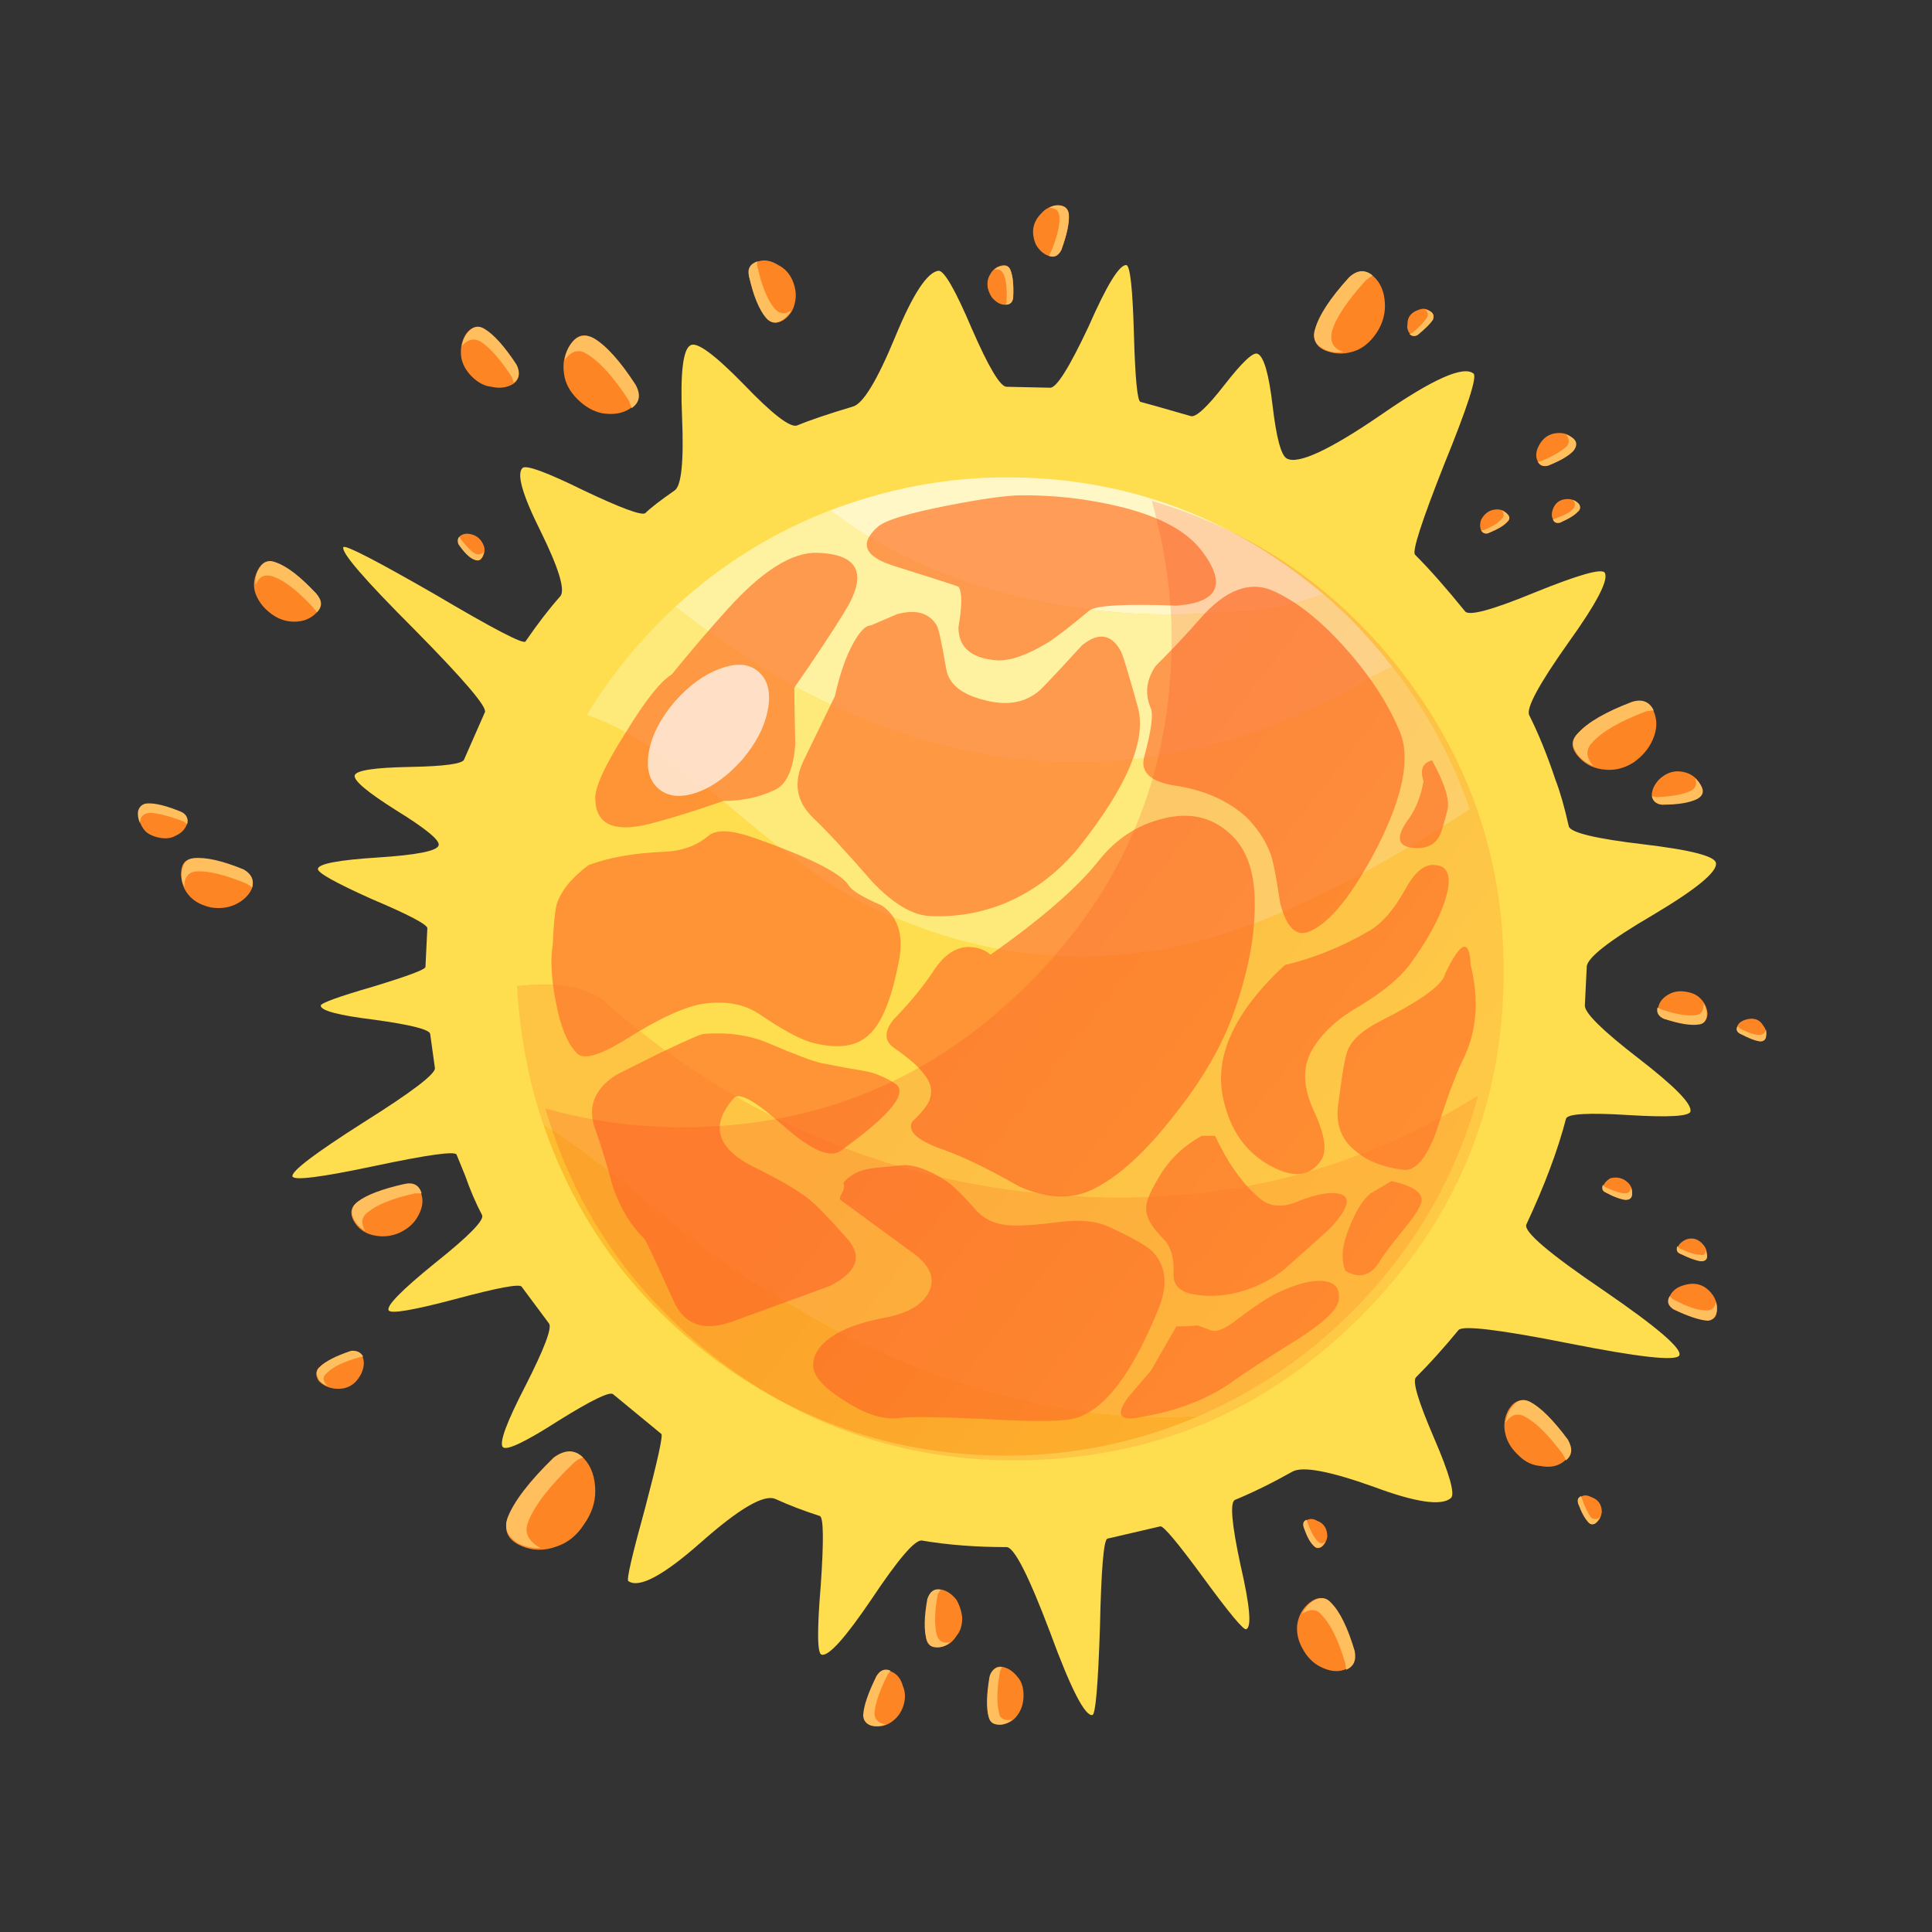 
<svg xmlns="http://www.w3.org/2000/svg" version="1.1" xmlns:xlink="http://www.w3.org/1999/xlink" preserveAspectRatio="none" x="0px" y="0px" width="1024px" height="1024px" viewBox="0 0 1024 1024">
<rect x="0" y="0" width="1024" height="1024" fill="#333333" stroke="none"/>
<defs>
<linearGradient id="Gradient_1" gradientUnits="userSpaceOnUse" x1="82.062" y1="76.35" x2="108.037" y2="96.55" spreadMethod="pad">
<stop  offset="0%" stop-color="#FC3D1D" stop-opacity="0.2"/>

<stop  offset="100%" stop-color="#FD8D25" stop-opacity="0.2"/>
</linearGradient>

<g id="Layer0_0_MEMBER_0_MEMBER_0_FILL">
<path fill="#FEDD4F" stroke="none" d="
M 295.1 233.15
Q 294.8 230.6 294.3 230.4 293.95 230.25 292.55 232.05 291.15 233.85 290.75 233.7 288.5 233.05 288.1 232.95 287.85 232.9 287.75 229.35 287.65 225.75 287.35 225.7 286.8 225.65 285.35 228.95 283.8 232.25 283.3 232.2
L 281 232.15
Q 280.5 232.15 279.15 229.05 277.85 226 277.4 226 276.5 226.1 275.1 229.5 273.65 233 272.85 233.2 270.85 233.8 269.9 234.2 269.35 234.4 267.05 232 264.75 229.65 264.25 229.95 263.65 230.25 263.8 233.75 263.95 237.3 263.4 237.65 262.25 238.45 261.85 238.85 261.55 239.05 258.6 237.65 255.65 236.2 255.35 236.45 254.85 236.9 256.3 239.8 257.75 242.75 257.35 243.25 256.5 244.2 255.5 245.65 255.35 245.9 250.7 243.15 246 240.45 245.85 240.65 245.65 241.05 249.6 245 253.55 249 253.35 249.4
L 252.25 251.9
Q 252.15 252.25 249.35 252.3 246.55 252.35 246.45 252.75 246.35 253.15 248.65 254.6 251 256.05 250.9 256.45 250.8 256.9 247.65 257.1 244.55 257.3 244.5 257.7 244.45 258 247.35 259.3 250.3 260.55 250.3 260.85
L 250.2 262.9
Q 250.2 263.1 247.4 263.95 244.65 264.75 244.65 264.95 244.65 265.35 247.5 265.7 250.4 266.1 250.45 266.45
L 250.7 268.25
Q 250.8 268.7 246.9 271.15 243.05 273.6 243.15 274 243.25 274.35 247.5 273.45 251.75 272.55 251.85 272.85
L 252.3 273.95
Q 252.7 275.1 253.2 276.05 253.4 276.45 250.7 278.6 248.05 280.75 248.25 281.1 248.4 281.4 251.8 280.5 255.15 279.6 255.3 279.85
L 256.75 281.8
Q 257 282.15 255.5 285.1 254 288 254.3 288.35 254.6 288.65 257.25 286.95 259.9 285.3 260.15 285.55
L 262.7 287.65
Q 262.85 287.75 261.85 291.55 260.8 295.35 260.95 295.45 261.8 296.05 264.8 293.4 267.85 290.7 268.75 291.1 269.85 291.6 271.1 292 271.4 292.1 271.15 295.7 270.85 299.3 271.2 299.35 271.75 299.5 273.85 296.4 275.95 293.25 276.5 293.3 278.55 293.65 281 293.65 281.6 293.65 283.3 298.15 284.95 302.65 285.55 302.55 285.8 302.5 285.95 297.9 286.05 293.25 286.35 293.2
L 289.15 292.55
Q 289.4 292.5 291.45 295.3 293.5 298.1 293.7 298 294.15 297.85 293.4 294.6 292.7 291.35 293.1 291.15 294.55 290.55 296.15 289.65 296.95 289.2 300.45 290.45 303.8 291.7 304.55 291.05 304.9 290.75 303.65 287.85 302.4 284.95 302.7 284.65 303.8 283.55 304.95 282.15 305.25 281.75 310.8 282.85 316.35 283.95 316.65 283.5 316.95 283 312.65 280.05 308.3 277.1 308.55 276.55 310 273.45 310.65 270.95 310.75 270.55 313.95 270.75 317.2 270.95 317.25 270.55 317.35 269.95 314.5 267.75 311.65 265.55 311.65 264.95
L 311.75 262.9
Q 311.75 262.2 315.25 260.15 318.7 258.1 318.6 257.4 318.55 256.85 314.75 256.4 310.95 255.95 310.8 255.45 310.45 253.9 310.1 253 309.45 251.05 308.7 249.55 308.45 249 310.75 245.75 313.05 242.55 312.7 242 312.45 241.65 309 243.05 305.6 244.45 305.3 244.05 303.8 242.2 302.65 241.05 302.4 240.8 304.2 236.25 306.05 231.7 305.75 231.45 304.95 230.8 300.9 233.6 296.75 236.45 295.85 235.95 295.4 235.7 295.1 233.15 Z"/>
</g>

<g id="Layer0_0_MEMBER_0_MEMBER_1_MEMBER_0_FILL">
<path fill="#FFF7C5" stroke="none" d="
M 292.6 244.1
Q 295.1 244.1 297.8 243.15 290.45 236.95 281 236.95 276.25 236.95 271.65 238.7 275.8 241.9 281.7 243.3 287 244.55 292.6 244.1 Z"/>
</g>

<g id="Layer0_0_MEMBER_0_MEMBER_1_MEMBER_1_FILL">
<path fill="#FEF2A1" stroke="none" d="
M 297.8 243.15
Q 295.1 244.1 292.6 244.1 287 244.55 281.7 243.3 275.8 241.9 271.65 238.7 267.1 240.45 263.45 243.8 271.75 250.4 280.55 251.75 290.45 253.2 299.95 247.8 300.5 247.4 301.45 247 299.7 244.75 297.8 243.15 Z"/>
</g>

<g id="Layer0_0_MEMBER_0_MEMBER_1_MEMBER_2_FILL">
<path fill="#FEEA7B" stroke="none" d="
M 266.85 254.85
Q 271.95 259.15 275 260.25 282.95 263.65 291.15 261.55 297.15 260 305.55 254.55 304.15 250.45 301.45 247 300.5 247.4 299.95 247.8 290.45 253.2 280.55 251.75 271.75 250.4 263.45 243.8 260.7 246.35 258.75 249.55 261.85 250.55 266.85 254.85 Z"/>
</g>

<g id="Layer0_0_MEMBER_0_MEMBER_1_MEMBER_3_FILL">
<path fill="#FDBD2E" stroke="none" d="
M 279.45 285.2
Q 273.7 283.5 268.4 280.05 266.15 278.85 262.4 275.7 258.5 272.45 256.45 271.25 259.1 279 265.75 283.85 272.55 288.8 281 288.8 286.3 288.8 291.2 286.7 285.5 287.05 279.45 285.2 Z"/>
</g>

<g id="Layer0_0_MEMBER_0_MEMBER_1_MEMBER_4_FILL">
<path fill="#FEC444" stroke="none" d="
M 268.4 280.05
Q 273.7 283.5 279.45 285.2 285.5 287.05 291.2 286.7 296.6 284.35 300.5 279.9 304.45 275.4 306 269.7 295.65 276.2 282.8 274.9 269.7 273.6 259.6 264.65 258.1 263.55 255.05 263.9 255.3 267.9 256.45 271.25 258.5 272.45 262.4 275.7 266.15 278.85 268.4 280.05 Z"/>
</g>

<g id="Layer0_0_MEMBER_0_MEMBER_1_MEMBER_5_FILL">
<path fill="#FEDD4F" stroke="none" d="
M 255.05 263.9
Q 258.1 263.55 259.6 264.65 269.7 273.6 282.8 274.9 295.65 276.2 306 269.7 306.9 266.4 306.9 262.9 306.9 258.7 305.55 254.55 297.15 260 291.15 261.55 282.95 263.65 275 260.25 271.95 259.15 266.85 254.85 261.85 250.55 258.75 249.55 255.05 255.7 255.05 262.9
L 255.05 263.9 Z"/>
</g>

<g id="Layer0_0_MEMBER_0_MEMBER_2_FILL">
<path fill="#FD742A" fill-opacity="0.698" stroke="none" d="
M 10.55 7.15
Q 12.25 4.7 13.2 3.15 15.1 0.1 11.75 0 9.75 -0.05 7 3 5.6 4.55 4.05 6.45 3.15 7 1.6 9.55 -0.05 12.15 0 13.05 0.05 15.1 2.95 14.35 4.5 13.95 6.8 13.15 8.25 13.15 9.45 12.6 10.45 12.2 10.6 10.15 10.55 7.85 10.55 7.15 Z"/>
</g>

<g id="Layer0_0_MEMBER_0_MEMBER_3_FILL">
<path fill="#FD742A" fill-opacity="0.698" stroke="none" d="
M 11.85 6.1
Q 12.4 5.7 16.45 5.85 19.8 5.6 17.8 2.95 16.5 1.25 13 0.5 10.75 0 8.3 0 7.1 0 4.3 0.55 1.25 1.15 0.65 1.65 -0.9 3 1.5 3.75 4.85 4.8 4.9 4.85 5.2 5.25 4.9 7 4.9 8.6 6.95 8.75 8 8.8 9.65 7.8 10.35 7.35 11.85 6.1 Z"/>
</g>

<g id="Layer0_0_MEMBER_0_MEMBER_4_FILL">
<path fill="#FFFFFF" fill-opacity="0.698" stroke="none" d="
M 3.8 0.2
Q 2.55 0.65 1.4 1.95 0.3 3.25 0.05 4.55 -0.2 5.9 0.55 6.55 1.3 7.2 2.6 6.75 3.85 6.3 5 5 6.1 3.7 6.35 2.35 6.6 1 5.85 0.35 5.1 -0.3 3.8 0.2 Z"/>
</g>

<g id="Layer0_0_MEMBER_0_MEMBER_5_FILL">
<path fill="#FD742A" fill-opacity="0.698" stroke="none" d="
M 15.1 1.75
Q 13.55 3.45 12.9 4.1 11.75 5.15 9.9 4.65 8.1 4.2 7.9 3 7.55 0.95 7.4 0.7 6.8 -0.3 5.3 0.1
L 3.9 0.7
Q 3.5 0.7 3 1.6 2.4 2.65 2 4.45
L 0.35 7.85
Q -0.5 9.6 0.85 10.9 2 12 3.95 14.25 5.65 16.05 7.05 16.1 9.05 16.2 10.95 15.45 13.25 14.5 14.9 12.5 18.8 7.6 18.05 5 17.3 2.3 17.15 2.05 16.4 0.7 15.1 1.75 Z"/>
</g>

<g id="Layer0_0_MEMBER_0_MEMBER_6_FILL">
<path fill="#FD742A" fill-opacity="0.698" stroke="none" d="
M 11 9.7
Q 12.75 10.9 13.75 11.2 15.8 11.75 16.8 10.8 17.8 9.9 18.35 7.1 18.85 4.9 17.5 3.95 16 3.3 15.75 2.9 15.15 1.9 10.55 0.3 8.9 -0.25 8.3 0.25 7.35 1.05 5.9 1.1 3.55 1.2 1.95 1.8 0.6 2.8 0.25 3.9 0.1 4.6 0.05 6 -0.15 7.2 0.2 9 0.55 10.95 1.3 11.75 1.8 12.35 3.9 11.05 6.6 9.35 8.05 9.15 9.8 8.9 11 9.7 Z"/>
</g>

<g id="Layer0_0_MEMBER_0_MEMBER_7_FILL">
<path fill="#FD742A" fill-opacity="0.698" stroke="none" d="
M 14.6 2.05
Q 13.4 1.85 12.15 1.6 11.45 1.45 9.35 0.55 7.85 -0.1 5.9 0.05 5.7 0.05 3.6 1.05 2.6 1.55 1.6 2.05 1.05 2.3 0.6 2.75 -0.35 3.75 0.15 5.1 0.55 6.2 1.1 8.2 1.7 9.9 2.75 10.9 2.85 11 4.3 14.2 5.15 16.1 7.4 15.3 12.35 13.5 12.6 13.4 14.75 12.3 13.5 10.9 12.05 9.25 11.4 8.75 10.65 8.15 8.65 7.15 5.55 5.65 7.5 3.45 7.9 2.95 10.1 4.9 12.3 6.85 13.15 6.25 17.2 3.35 16 2.65 15.25 2.2 14.6 2.05 Z"/>
</g>

<g id="Layer0_0_MEMBER_0_MEMBER_8_FILL">
<path fill="#FD742A" fill-opacity="0.698" stroke="none" d="
M 14.65 0.15
Q 12.65 0.65 11.3 2.35 9.6 4.5 5.55 7.35 5.15 7 4.55 6.95 3.4 6.85 2.5 8.25 1.75 9.4 0.4 10.8 -0.35 11.75 0.45 12.3 1.6 13.1 2 13.65 2.55 14.3 2.35 14.95 2.25 15.4 1.4 16.2 1 16.95 2.95 17.65 4.55 18.2 7.1 19.65 9.3 20.6 10.95 19.8 13 18.8 15.25 15.9 17.5 13.1 18.45 10.4 19.5 7.45 19.55 5 19.65 2.15 18.2 0.9 16.75 -0.4 14.65 0.15 Z"/>
</g>

<g id="Layer0_0_MEMBER_0_MEMBER_9_FILL">
<path fill="#FD742A" fill-opacity="0.698" stroke="none" d="
M 13.65 7.7
Q 12.75 5.5 10.8 3.3 8.85 1.1 7 0.25 5.1 -0.65 3.05 1.7 2.1 2.8 0.7 4.2 -0.05 5.3 0.45 6.45 0.65 6.95 0.1 9 -0.25 10.25 1.8 10.55 4.05 10.9 5.5 12.2 6.35 13.05 6.75 14.05 6.95 14.45 7.3 16.75 7.8 18.75 8.9 18.25 10.5 17.55 12.45 13.8 14.5 9.75 13.65 7.7 Z"/>
</g>

<g id="Layer0_0_MEMBER_0_MEMBER_10_FILL">
<path fill="#FD742A" fill-opacity="0.698" stroke="none" d="
M 18.35 7.5
Q 19.05 5.65 17.95 4.55 17.4 4.05 15.5 3.2 14.6 2.85 13.2 3 11.3 3.25 10.5 3.2 9.25 3.15 8.55 2.3 7.45 1.05 6.9 0.75 5.8 0.05 4.9 0 4.8 0 3.3 0.15 2.15 0.25 1.6 0.95 1.7 1.15 1.55 1.45 1.35 1.75 1.45 1.85 3.3 3.2 5.2 4.6 6.65 5.6 6.15 6.7 5.65 7.75 3.75 8.1 1.9 8.45 0.9 9.15 -0.05 9.85 0 10.7 0.1 11.55 1.75 12.55 3.4 13.6 4.65 13.4 5.45 13.3 8.9 13.45 12.3 13.65 13.45 13.5 16.05 13.25 18.35 7.5 Z"/>
</g>

<g id="Layer0_0_MEMBER_0_MEMBER_11_FILL">
<path fill="#FD742A" fill-opacity="0.698" stroke="none" d="
M 11.9 1.85
Q 12.45 0.05 11.35 0 10.55 -0.1 9.8 1.25 8.9 2.9 7.85 3.5 5.7 4.75 3.4 5.3 -0.65 9.05 0.15 12.45 0.7 14.9 2.65 15.95 4.5 16.95 5.35 15.6 5.8 14.85 4.9 12.95 4.05 11.05 4.9 9.7 5.7 8.4 7.4 7.45 9.2 6.35 10 5.3 11.4 3.4 11.9 1.85 Z"/>
</g>

<g id="Layer0_0_MEMBER_0_MEMBER_12_FILL">
<path fill="#FD742A" fill-opacity="0.698" stroke="none" d="
M 5.7 1.4
Q 5.55 2.25 2.3 3.9 0.8 4.65 0.5 5.55 0.3 6.15 0.05 8.2 -0.25 9.9 1 10.85 1.9 11.6 3.45 11.8 4.4 11.95 5.2 9.85 6.05 7.2 6.6 6.05 7.75 3.8 7.05 0.95 6.95 -1.2 5.7 1.4 Z"/>
</g>

<g id="Layer0_0_MEMBER_0_MEMBER_13_FILL">
<path fill="#FD742A" fill-opacity="0.698" stroke="none" d="
M 10.1 3.05
Q 9.3 2.95 7.85 3.55 6.75 3.95 6 3.3 4.65 2.15 3.65 0
L 2.95 0
Q 1.5 0.8 0.7 2.15 0 3.3 0 3.8 -0.05 4.5 0.9 5.45 1.5 6.05 1.45 7.3 1.4 8.2 2.5 8.4 3.9 8.65 5.35 8.15 6.5 7.75 7.35 7.05 9.5 5.15 9.8 4.85 11.3 3.2 10.1 3.05 Z"/>
</g>

<g id="Layer0_0_MEMBER_0_MEMBER_14_FILL">
<path fill="#FD742A" fill-opacity="0.698" stroke="none" d="
M 11.55 1.05
Q 11.7 0.1 10.75 0 9.85 -0.1 8.35 0.6 7.6 0.95 6.15 2.05 5.2 2.8 4.75 2.6 4.25 2.4 4.05 2.35 3.65 2.4 2.95 2.4
L 1.6 4.75 0.4 6.15
Q -0.55 7.45 0.8 7.25 4.05 6.75 6.1 5.2 6.95 4.6 9.35 3.1 11.4 1.8 11.55 1.05 Z"/>
</g>

<g id="Layer0_0_MEMBER_0_MEMBER_15_FILL">
<path fill="#FD742A" fill-opacity="0.698" stroke="none" d="
M 1.7 0
Q 0.95 0.2 1.25 1.1 1.05 2.25 0.5 3.05 -0.7 4.65 0.95 4.65 1.75 4.65 2.1 4 2.25 3.7 2.5 2.7 2.75 1.9 1.7 0 Z"/>
</g>

<g id="Layer0_0_MEMBER_0_MEMBER_16_FILL">
<path fill="#FD742A" fill-opacity="0.698" stroke="none" d="
M 2.55 0
L 1.45 0.65
Q 0.85 1.1 0.3 2.5 -0.25 3.85 0.1 4.75 1.2 5.4 1.9 4.3 2.15 3.85 3.25 2.5 4.15 1.4 4.15 1 4.15 0.35 2.55 0 Z"/>
</g>

<g id="Layer0_0_MEMBER_1_FILL">
<path fill="#FD8524" stroke="none" d="
M 298.35 227.35
Q 297.55 228.45 297.35 229.15 297.15 229.95 297.95 230.25 298.75 230.55 299.6 230.2 300.25 229.9 300.7 229.15 301.1 228.45 301.05 227.7 301 226.8 300.45 226.3 299.85 225.8 299.15 226.4 298.8 226.8 298.35 227.35 Z"/>
</g>

<g id="Layer0_0_MEMBER_2_FILL">
<path fill="#FFBF5F" stroke="none" d="
M 0.95 3.15
Q 1.25 2.1 2.75 0.45
L 3.1 0.2
Q 2.5 -0.3 1.85 0.3 0.35 1.95 0.05 3.05 -0.15 3.65 0.35 4 0.85 4.35 1.55 4.25 0.75 4 0.95 3.15 Z"/>
</g>

<g id="Layer0_0_MEMBER_3_FILL">
<path fill="#FD8524" stroke="none" d="
M 314.1 248.9
Q 312.05 249.7 311.25 250.55 310.7 251.1 311.35 251.8 311.9 252.4 312.8 252.45 313.55 252.5 314.25 252.05 314.95 251.55 315.25 250.85 315.6 250.05 315.3 249.35 315 248.6 314.1 248.9 Z"/>
</g>

<g id="Layer0_0_MEMBER_4_FILL">
<path fill="#FFBF5F" stroke="none" d="
M 1.05 3.5
Q 0.45 2.8 1 2.25 1.75 1.4 3.85 0.6
L 4.25 0.55
Q 3.9 -0.15 3.1 0.1 1 0.9 0.25 1.75 -0.2 2.2 0.1 2.7 0.35 3.2 1.05 3.5 Z"/>
</g>

<g id="Layer0_0_MEMBER_5_FILL">
<path fill="#FD8524" stroke="none" d="
M 261.3 232.05
Q 260.1 230.2 259.1 229.6 258.4 229.15 257.9 229.9 257.4 230.6 257.55 231.5 257.65 232.2 258.25 232.8 258.85 233.4 259.55 233.55 260.45 233.7 261.05 233.3 261.7 232.85 261.3 232.05 Z"/>
</g>

<g id="Layer0_0_MEMBER_6_FILL">
<path fill="#FFBF5F" stroke="none" d="
M 1.2 1
Q 2.2 1.6 3.4 3.45
L 3.55 3.85
Q 4.2 3.4 3.75 2.6 2.55 0.75 1.55 0.15 1 -0.15 0.55 0.2 0.1 0.6 0 1.3 0.55 0.55 1.2 1 Z"/>
</g>

<g id="Layer0_0_MEMBER_7_FILL">
<path fill="#FD8524" stroke="none" d="
M 267.6 227.2
Q 267.95 228.15 268.3 228.5 268.65 228.95 269.2 228.6 269.7 228.25 269.8 227.6 269.9 227.1 269.65 226.5 269.4 225.95 268.9 225.7 268.35 225.35 267.85 225.5 267.3 225.65 267.35 226.3
L 267.6 227.2 Z"/>
</g>

<g id="Layer0_0_MEMBER_8_FILL">
<path fill="#FFBF5F" stroke="none" d="
M 1.4 2.5
Q 0.85 1.85 0.5 0.3 0.45 0.15 0.5 0 -0.1 0.2 0.05 0.8 0.4 2.35 0.95 3 1.25 3.35 1.65 3.2 2 3.05 2.3 2.6 1.8 2.95 1.4 2.5 Z"/>
</g>

<g id="Layer0_0_MEMBER_9_FILL">
<path fill="#FD8524" stroke="none" d="
M 244.4 244.15
Q 244.85 243.7 244.4 243.1 243.1 241.8 242.2 241.45 241.6 241.25 241.3 241.9 240.95 242.6 241.25 243.25 241.5 243.8 242.05 244.2 242.6 244.6 243.25 244.6 243.95 244.6 244.4 244.15 Z"/>
</g>

<g id="Layer0_0_MEMBER_10_FILL">
<path fill="#FFBF5F" stroke="none" d="
M 0.9 0.8
Q 1.8 1.1 3.05 2.45
L 3.25 2.7
Q 3.7 2.25 3.2 1.7 1.95 0.35 1.05 0.05 0.55 -0.15 0.25 0.3 -0.05 0.65 0 1.25 0.25 0.6 0.9 0.8 Z"/>
</g>

<g id="Layer0_0_MEMBER_11_FILL">
<path fill="#FD8524" stroke="none" d="
M 240.55 257.75
Q 238.85 257.1 237.9 257.15 237.25 257.2 237.25 257.95 237.25 258.7 237.75 259.2 238.15 259.6 238.85 259.75 239.55 259.85 240.1 259.6 240.75 259.3 241 258.75 241.2 258.1 240.55 257.75 Z"/>
</g>

<g id="Layer0_0_MEMBER_12_FILL">
<path fill="#FFBF5F" stroke="none" d="
M 0.8 0.7
Q 1.75 0.65 3.45 1.35
L 3.75 1.55
Q 3.9 0.95 3.3 0.6 1.6 -0.1 0.65 0 0.15 0.05 0.05 0.55 -0.1 1 0.15 1.5 0.15 0.75 0.8 0.7 Z"/>
</g>

<g id="Layer0_0_MEMBER_13_FILL">
<path fill="#FD8524" stroke="none" d="
M 248.1 274.7
Q 247 275.05 246.55 275.4 246.05 275.8 246.45 276.45 246.85 277.05 247.6 277.15 248.2 277.25 248.8 277 249.45 276.7 249.75 276.2 250.15 275.55 250 275 249.85 274.35 249.1 274.45 248.65 274.55 248.1 274.7 Z"/>
</g>

<g id="Layer0_0_MEMBER_14_FILL">
<path fill="#FFBF5F" stroke="none" d="
M 0.85 1.55
Q 1.55 0.95 3.35 0.55
L 3.7 0.55
Q 3.5 -0.1 2.8 0.05 1 0.45 0.3 1 -0.1 1.3 0.05 1.8 0.2 2.2 0.7 2.55 0.35 1.9 0.85 1.55 Z"/>
</g>

<g id="Layer0_0_MEMBER_15_FILL">
<path fill="#FD8524" stroke="none" d="
M 256 290.05
Q 254.85 291.35 254.55 292.15 254.25 293.1 255.2 293.55 256.15 294 257.2 293.6 258.05 293.3 258.6 292.45 259.2 291.6 259.2 290.7 259.2 289.6 258.6 288.95 257.9 288.25 257.05 288.95
L 256 290.05 Z"/>
</g>

<g id="Layer0_0_MEMBER_16_FILL">
<path fill="#FFBF5F" stroke="none" d="
M 1.15 3.75
Q 1.65 2.45 3.6 0.6 3.75 0.45 4.05 0.35 3.4 -0.3 2.5 0.35 0.55 2.25 0.05 3.55 -0.2 4.25 0.4 4.75 0.9 5.15 1.8 5.15 0.8 4.6 1.15 3.75 Z"/>
</g>

<g id="Layer0_0_MEMBER_17_FILL">
<path fill="#FD8524" stroke="none" d="
M 277.55 295.9
Q 277.05 295.85 276.85 296.4
L 276.75 297.2
Q 276.65 298.1 276.75 298.55 276.9 299.05 277.5 298.95 278.05 298.85 278.35 298.35 278.65 298 278.65 297.4 278.6 296.9 278.35 296.45 278 296 277.55 295.9 Z"/>
</g>

<g id="Layer0_0_MEMBER_18_FILL">
<path fill="#FFBF5F" stroke="none" d="
M 0.65 2.4
Q 0.45 1.65 0.7 0.25
L 0.85 0
Q 0.35 -0.1 0.15 0.5 -0.1 1.9 0.1 2.6 0.2 3.05 0.6 3.05 1 3.1 1.35 2.8 0.8 2.9 0.65 2.4 Z"/>
</g>

<g id="Layer0_0_MEMBER_19_FILL">
<path fill="#FD8524" stroke="none" d="
M 280.05 301.3
Q 279.95 302.15 280.05 302.6 280.2 303.15 280.8 303.05 281.35 302.95 281.65 302.45 281.9 302.05 281.9 301.5 281.9 300.9 281.6 300.55 281.25 300.1 280.8 300 280.3 299.9 280.15 300.5
L 280.05 301.3 Z"/>
</g>

<g id="Layer0_0_MEMBER_20_FILL">
<path fill="#FFBF5F" stroke="none" d="
M 0.65 2.4
Q 0.45 1.7 0.7 0.25
L 0.8 0
Q 0.3 0 0.15 0.5 -0.1 1.95 0.1 2.65 0.2 3.05 0.6 3.05 0.95 3.1 1.35 2.8 0.7 2.9 0.65 2.4 Z"/>
</g>

<g id="Layer0_0_MEMBER_21_FILL">
<path fill="#FD8524" stroke="none" d="
M 273.8 301.25
Q 273.45 302.1 273.45 302.55 273.45 303.1 274.05 303.15 274.6 303.2 275.05 302.8 275.4 302.5 275.55 302 275.7 301.45 275.5 301 275.35 300.45 274.9 300.25 274.4 300 274.1 300.5
L 273.8 301.25 Z"/>
</g>

<g id="Layer0_0_MEMBER_22_FILL">
<path fill="#FFBF5F" stroke="none" d="
M 0.6 2.3
Q 0.65 1.55 1.3 0.25
L 1.45 0.05
Q 1 -0.15 0.7 0.35 0.05 1.65 0 2.4 0 2.8 0.4 2.95 0.75 3.05 1.2 2.9 0.6 2.8 0.6 2.3 Z"/>
</g>

<g id="Layer0_0_MEMBER_23_FILL">
<path fill="#FD8524" stroke="none" d="
M 237.25 254.7
Q 236.1 254.25 235.45 254.3 235 254.3 235 254.8 235 255.3 235.35 255.7 235.6 255.95 236.1 256.05 236.6 256.15 236.95 255.95 237.4 255.75 237.55 255.35 237.7 254.95 237.25 254.7 Z"/>
</g>

<g id="Layer0_0_MEMBER_24_FILL">
<path fill="#FFBF5F" stroke="none" d="
M 0.6 0.5
Q 1.2 0.5 2.4 0.95
L 2.6 1.1
Q 2.7 0.65 2.3 0.45 1.1 -0.05 0.45 0 0.1 0.05 0 0.4 -0.05 0.7 0.1 1.05 0.1 0.55 0.6 0.5 Z"/>
</g>

<g id="Layer0_0_MEMBER_25_FILL">
<path fill="#FD8524" stroke="none" d="
M 245.6 283.55
Q 244.9 283.8 244.6 284.1 244.25 284.4 244.55 284.85 244.9 285.2 245.4 285.25 246.35 285.35 246.8 284.45 247 284 246.9 283.65 246.75 283.2 246.25 283.3 245.95 283.4 245.6 283.55 Z"/>
</g>

<g id="Layer0_0_MEMBER_26_FILL">
<path fill="#FFBF5F" stroke="none" d="
M 0.55 1.15
Q 1 0.7 2.2 0.35
L 2.45 0.3
Q 2.25 -0.05 1.8 0 0.6 0.4 0.15 0.85 -0.1 1.05 0.05 1.4 0.15 1.7 0.55 1.85 0.15 1.45 0.55 1.15 Z"/>
</g>

<g id="Layer0_0_MEMBER_27_FILL">
<path fill="#FD8524" stroke="none" d="
M 317.05 281.3
Q 317.75 281.6 318.15 281.6 318.6 281.65 318.65 281.15 318.7 280.65 318.4 280.25 317.8 279.45 316.8 279.8 316.35 279.95 316.15 280.35 315.95 280.75 316.4 281
L 317.05 281.3 Z"/>
</g>

<g id="Layer0_0_MEMBER_28_FILL">
<path fill="#FFBF5F" stroke="none" d="
M 2 0.75
Q 1.35 0.75 0.25 0.15
L 0.1 0
Q -0.15 0.4 0.3 0.7 1.45 1.25 2.1 1.3 2.4 1.3 2.55 0.95 2.65 0.65 2.55 0.3 2.45 0.8 2 0.75 Z"/>
</g>

<g id="Layer0_0_MEMBER_29_FILL">
<path fill="#FD8524" stroke="none" d="
M 316.45 254.25
Q 317.25 254.15 317.6 253.95 318 253.75 317.8 253.3 317.6 252.85 317.15 252.65 316.25 252.3 315.55 253 315.2 253.4 315.2 253.8 315.25 254.25 315.75 254.3
L 316.45 254.25 Z"/>
</g>

<g id="Layer0_0_MEMBER_30_FILL">
<path fill="#FFBF5F" stroke="none" d="
M 2.3 0
Q 2.45 0.45 2.1 0.65 1.5 0.95 0.25 1
L 0 0.95
Q 0.1 1.35 0.55 1.4 1.8 1.4 2.4 1.1 3.05 0.75 2.3 0 Z"/>
</g>

<g id="Layer0_0_MEMBER_31_FILL">
<path fill="#FD8524" stroke="none" d="
M 316.55 265.8
Q 317.35 265.95 317.7 265.9 318.15 265.85 318.15 265.35 318.1 264.85 317.7 264.5 317.4 264.25 316.9 264.2 316.45 264.15 316.1 264.35 315.65 264.6 315.55 265 315.4 265.45 315.85 265.65
L 316.55 265.8 Z"/>
</g>

<g id="Layer0_0_MEMBER_32_FILL">
<path fill="#FFBF5F" stroke="none" d="
M 2.05 0.6
Q 1.4 0.7 0.2 0.3
L 0 0.2
Q -0.1 0.6 0.35 0.8 1.55 1.2 2.2 1.1 2.55 1.05 2.6 0.7 2.65 0.35 2.45 0 2.45 0.55 2.05 0.6 Z"/>
</g>

<g id="Layer0_0_MEMBER_33_FILL">
<path fill="#FD8524" stroke="none" d="
M 313.15 275.05
Q 313.6 275.2 313.85 275.2 314.1 275.25 314.15 274.95 314.2 274.65 314 274.4 313.6 273.95 313 274.1 312.75 274.25 312.65 274.45 312.5 274.7 312.75 274.85
L 313.15 275.05 Z"/>
</g>

<g id="Layer0_0_MEMBER_34_FILL">
<path fill="#FFBF5F" stroke="none" d="
M 1.25 0.45
Q 0.85 0.45 0.15 0.1
L 0.05 0
Q -0.05 0.3 0.2 0.4 0.85 0.75 1.25 0.8 1.75 0.8 1.55 0.15 1.5 0.45 1.25 0.45 Z"/>
</g>

<g id="Layer0_0_MEMBER_35_FILL">
<path fill="#FD8524" stroke="none" d="
M 316.7 278.1
L 317.8 278.5
Q 318.1 278.5 318.1 278.2 318.15 277.9 317.95 277.65 317.55 277.15 317 277.35 316.7 277.5 316.6 277.7 316.45 277.95 316.7 278.1 Z"/>
</g>

<g id="Layer0_0_MEMBER_36_FILL">
<path fill="#FFBF5F" stroke="none" d="
M 1.2 0.45
Q 0.8 0.45 0.1 0.1
L 0 0
Q -0.1 0.3 0.15 0.4 0.85 0.75 1.25 0.8 1.75 0.8 1.5 0.2 1.5 0.55 1.2 0.45 Z"/>
</g>

<g id="Layer0_0_MEMBER_37_FILL">
<path fill="#FD8524" stroke="none" d="
M 319.9 266.45
L 320.95 266.8
Q 321.25 266.85 321.25 266.55 321.3 266.25 321.1 266 320.8 265.5 320.15 265.7 319.85 265.8 319.75 266 319.6 266.3 319.9 266.45 Z"/>
</g>

<g id="Layer0_0_MEMBER_38_FILL">
<path fill="#FFBF5F" stroke="none" d="
M 1.2 0.45
Q 0.8 0.45 0.15 0.1
L 0.05 0
Q -0.1 0.25 0.2 0.4 0.85 0.75 1.25 0.8 1.65 0.8 1.55 0.15 1.5 0.45 1.2 0.45 Z"/>
</g>

<g id="Layer0_0_MEMBER_39_FILL">
<path fill="#FD8524" stroke="none" d="
M 306.55 239.9
L 307.55 239.3
Q 307.75 239.1 307.5 238.85 307.3 238.65 307 238.65 306.45 238.65 306.15 239.2 306.05 239.5 306.15 239.75 306.25 240 306.55 239.9 Z"/>
</g>

<g id="Layer0_0_MEMBER_40_FILL">
<path fill="#FFBF5F" stroke="none" d="
M 1.1 0.45
Q 0.85 0.75 0.15 1.05
L 0 1.05
Q 0.2 1.3 0.4 1.2 1.15 0.9 1.4 0.6 1.7 0.3 1.1 0 1.3 0.25 1.1 0.45 Z"/>
</g>

<g id="Layer0_0_MEMBER_41_FILL">
<path fill="#FD8524" stroke="none" d="
M 310.35 239.35
L 311.3 238.75
Q 311.5 238.55 311.25 238.3 311.05 238.1 310.75 238.1 310.15 238.1 309.95 238.65 309.85 238.95 309.95 239.15 310.05 239.4 310.35 239.35 Z"/>
</g>

<g id="Layer0_0_MEMBER_42_FILL">
<path fill="#FFBF5F" stroke="none" d="
M 1.1 0.45
Q 0.85 0.75 0.1 1
L 0 1.05
Q 0.1 1.3 0.4 1.2 1.1 0.9 1.35 0.6 1.5 0.45 1.4 0.25 1.3 0.1 1.05 0 1.25 0.2 1.1 0.45 Z"/>
</g>

<g id="Layer0_0_MEMBER_43_FILL">
<path fill="#FD8524" stroke="none" d="
M 310.25 236.05
Q 310.85 235.75 311.05 235.5 311.3 235.2 311 234.9 310.75 234.6 310.3 234.6 309.5 234.6 309.15 235.4 309 235.8 309.15 236.1 309.3 236.45 309.7 236.3
L 310.25 236.05 Z"/>
</g>

<g id="Layer0_0_MEMBER_44_FILL">
<path fill="#FFBF5F" stroke="none" d="
M 1.55 0.6
Q 1.15 1 0.2 1.4
L 0 1.45
Q 0.2 1.75 0.55 1.65 1.55 1.25 1.9 0.85 2.3 0.3 1.5 0 1.75 0.35 1.55 0.6 Z"/>
</g>

<g id="Layer0_0_MEMBER_45_FILL">
<path fill="#FD8524" stroke="none" d="
M 302.8 229.35
Q 303.4 228.9 303.6 228.55 303.7 228.3 303.45 228.15 303.2 227.95 302.9 228.05 302.25 228.25 302.25 228.8 302.2 229.1 302.35 229.3 302.5 229.5 302.8 229.35 Z"/>
</g>

<g id="Layer0_0_MEMBER_46_FILL">
<path fill="#FFBF5F" stroke="none" d="
M 0.95 0.4
Q 0.75 0.75 0.15 1.25
L 0 1.3
Q 0.2 1.5 0.45 1.35 1.05 0.85 1.25 0.55 1.4 0.1 0.8 0 1.05 0.15 0.95 0.4 Z"/>
</g>

<g id="Layer0_0_MEMBER_47_FILL">
<path fill="#FD8524" stroke="none" d="
M 252 240.5
L 252.8 241.3
Q 253.05 241.45 253.2 241.2 253.4 240.9 253.3 240.6 253.1 240.05 252.55 239.95 252.25 239.9 252.05 240.05 251.85 240.2 252 240.5 Z"/>
</g>

<g id="Layer0_0_MEMBER_48_FILL">
<path fill="#FFBF5F" stroke="none" d="
M 0.95 0.9
Q 0.65 0.75 0.15 0.1
L 0.1 0
Q -0.05 0.15 0.05 0.4 0.5 1.05 0.85 1.2 1.3 1.4 1.4 0.8 1.2 1 0.95 0.9 Z"/>
</g>

<g id="Layer0_0_MEMBER_49_FILL">
<path fill="#FD8524" stroke="none" d="
M 311.3 291.35
L 311.85 292.35
Q 312.05 292.55 312.3 292.3 312.5 292.15 312.55 291.8 312.55 291.2 312 291 311.7 290.85 311.5 290.95 311.25 291.05 311.3 291.35 Z"/>
</g>

<g id="Layer0_0_MEMBER_50_FILL">
<path fill="#FFBF5F" stroke="none" d="
M 0.7 1.15
Q 0.45 0.85 0.2 0.15
L 0.15 0
Q -0.1 0.1 0 0.4 0.25 1.1 0.55 1.4 0.7 1.55 0.9 1.45 1.05 1.35 1.15 1.1 0.95 1.3 0.7 1.15 Z"/>
</g>

<g id="Layer0_0_MEMBER_51_FILL">
<path fill="#FD8524" stroke="none" d="
M 296.75 292.6
L 297.3 293.6
Q 297.5 293.8 297.75 293.6 297.95 293.4 298 293.1 298 292.45 297.45 292.25 297.2 292.1 296.95 292.2 296.7 292.3 296.75 292.6 Z"/>
</g>

<g id="Layer0_0_MEMBER_52_FILL">
<path fill="#FFBF5F" stroke="none" d="
M 0.75 1.15
Q 0.45 0.85 0.2 0.15
L 0.15 0
Q -0.1 0.1 0 0.4 0.25 1.15 0.55 1.4 0.7 1.55 0.9 1.45 1.05 1.35 1.15 1.15 0.95 1.35 0.75 1.15 Z"/>
</g>

<g id="Layer0_0_MEMBER_53_FILL">
<path fill="#FD8524" stroke="none" d="
M 298.15 296.6
Q 297.7 296.1 297.05 296.6 296.5 297.05 296.4 297.8 296.35 298.45 296.7 299.05 297.05 299.7 297.65 300 298.35 300.35 298.9 300.15 299.6 299.9 299.4 299.15 298.85 297.3 298.15 296.6 Z"/>
</g>

<g id="Layer0_0_MEMBER_54_FILL">
<path fill="#FFBF5F" stroke="none" d="
M 1.05 0.9
Q 1.75 1.6 2.3 3.45
L 2.35 3.8
Q 2.95 3.55 2.8 2.8 2.25 0.95 1.55 0.25 1.2 -0.15 0.7 0.1 0.3 0.3 0 0.85 0.65 0.4 1.05 0.9 Z"/>
</g>

<g id="Layer0_0_MEMBER_55_FILL">
<path fill="#FD8524" stroke="none" d="
M 310.7 288
Q 309.55 286.45 308.7 286 308.1 285.65 307.65 286.3 307.25 286.95 307.45 287.7 307.6 288.3 308.15 288.8 308.65 289.3 309.3 289.35 310.05 289.5 310.55 289.1 311.1 288.65 310.7 288 Z"/>
</g>

<g id="Layer0_0_MEMBER_56_FILL">
<path fill="#FFBF5F" stroke="none" d="
M 1.05 0.85
Q 1.9 1.3 3.05 2.85
L 3.2 3.15
Q 3.7 2.75 3.3 2.05 2.15 0.5 1.3 0.05 0.8 -0.2 0.45 0.2 0.1 0.55 0 1.15 0.45 0.5 1.05 0.85 Z"/>
</g>

<g id="Layer0_0_MEMBER_57_FILL">
<path fill="#FD8524" stroke="none" d="
M 255 231
Q 254.05 229.55 253.3 229.1 252.75 228.8 252.35 229.35 252 229.9 252.1 230.6 252.2 231.15 252.65 231.6 253.15 232.1 253.7 232.15 254.35 232.3 254.85 232 255.35 231.65 255 231 Z"/>
</g>

<g id="Layer0_0_MEMBER_58_FILL">
<path fill="#FFBF5F" stroke="none" d="
M 0.95 0.75
Q 1.7 1.2 2.65 2.65
L 2.75 2.95
Q 3.2 2.6 2.9 2 1.95 0.55 1.2 0.1 0.8 -0.15 0.45 0.15 0.1 0.45 0 1 0.45 0.5 0.95 0.75 Z"/>
</g>

<g id="Layer0_0_MEMBER_59_FILL">
<path fill="#FD8524" stroke="none" d="
M 281.35 227.4
Q 281.4 226.4 281.2 225.95 281.05 225.6 280.65 225.75 280.3 225.85 280.1 226.25 279.95 226.5 280 226.9 280.1 227.3 280.3 227.5 280.6 227.8 280.9 227.8 281.3 227.8 281.35 227.4 Z"/>
</g>

<g id="Layer0_0_MEMBER_60_FILL">
<path fill="#FFBF5F" stroke="none" d="
M 0.5 0.45
Q 0.7 0.9 0.65 1.9
L 0.6 2.05
Q 0.95 2.05 1 1.7 1.05 0.7 0.85 0.2 0.75 -0.05 0.45 0 0.2 0 0 0.2 0.35 0.1 0.5 0.45 Z"/>
</g>

<g id="Layer0_0_MEMBER_61_FILL">
<path fill="#FD8524" stroke="none" d="
M 283.9 224.9
Q 284.35 223.7 284.3 223 284.25 222.55 283.75 222.55 283.2 222.55 282.85 222.95 282.15 223.65 282.55 224.6 282.8 225.05 283.2 225.2 283.65 225.4 283.9 224.9 Z"/>
</g>

<g id="Layer0_0_MEMBER_62_FILL">
<path fill="#FFBF5F" stroke="none" d="
M 0.55 0.6
Q 0.6 1.3 0.1 2.5
L 0 2.7
Q 0.4 2.85 0.65 2.4 1.1 1.15 1.05 0.5 1 0.15 0.7 0.05 0.35 -0.05 0 0.15 0.5 0.15 0.55 0.6 Z"/>
</g>

<g id="Layer0_0_MEMBER_63_FILL">
<path fill="url(#Gradient_1)" stroke="none" d="
M 104.2 61.8
Q 99 55 90.85 52.6 91.9 56.4 91.9 59.9 91.9 70.65 84.3 78.2 76.7 85.8 65.95 85.8 62.25 85.8 58.7 84.8 61.1 92.95 67.9 98.15 74.85 103.45 83.55 103.45 94.3 103.45 101.9 95.85 109.5 88.25 109.5 77.5 109.5 68.75 104.2 61.8 Z"/>
</g>
</defs>

<g transform="matrix( 10, 0, 0, 10, -2276.5,-2116.5) ">
<use xlink:href="#Layer0_0_MEMBER_0_MEMBER_0_FILL"/>
</g>

<g transform="matrix( 10, 0, 0, 10, -2276.5,-2116.5) ">
<use xlink:href="#Layer0_0_MEMBER_0_MEMBER_1_MEMBER_0_FILL"/>
</g>

<g transform="matrix( 10, 0, 0, 10, -2276.5,-2116.5) ">
<use xlink:href="#Layer0_0_MEMBER_0_MEMBER_1_MEMBER_1_FILL"/>
</g>

<g transform="matrix( 10, 0, 0, 10, -2276.5,-2116.5) ">
<use xlink:href="#Layer0_0_MEMBER_0_MEMBER_1_MEMBER_2_FILL"/>
</g>

<g transform="matrix( 10, 0, 0, 10, -2276.5,-2116.5) ">
<use xlink:href="#Layer0_0_MEMBER_0_MEMBER_1_MEMBER_3_FILL"/>
</g>

<g transform="matrix( 10, 0, 0, 10, -2276.5,-2116.5) ">
<use xlink:href="#Layer0_0_MEMBER_0_MEMBER_1_MEMBER_4_FILL"/>
</g>

<g transform="matrix( 10, 0, 0, 10, -2276.5,-2116.5) ">
<use xlink:href="#Layer0_0_MEMBER_0_MEMBER_1_MEMBER_5_FILL"/>
</g>

<g transform="matrix( 10, 0, 0, 10, 315.5,293) ">
<use xlink:href="#Layer0_0_MEMBER_0_MEMBER_2_FILL"/>
</g>

<g transform="matrix( 10, 0, 0, 10, 459,262.5) ">
<use xlink:href="#Layer0_0_MEMBER_0_MEMBER_3_FILL"/>
</g>

<g transform="matrix( 10, 0, 0, 10, 343.5,352.5) ">
<use xlink:href="#Layer0_0_MEMBER_0_MEMBER_4_FILL"/>
</g>

<g transform="matrix( 10, 0, 0, 10, 422.5,324.5) ">
<use xlink:href="#Layer0_0_MEMBER_0_MEMBER_5_FILL"/>
</g>

<g transform="matrix( 10, 0, 0, 10, 292.5,440.5) ">
<use xlink:href="#Layer0_0_MEMBER_0_MEMBER_6_FILL"/>
</g>

<g transform="matrix( 10, 0, 0, 10, 314,547.5) ">
<use xlink:href="#Layer0_0_MEMBER_0_MEMBER_7_FILL"/>
</g>

<g transform="matrix( 10, 0, 0, 10, 469.5,432.5) ">
<use xlink:href="#Layer0_0_MEMBER_0_MEMBER_8_FILL"/>
</g>

<g transform="matrix( 10, 0, 0, 10, 605.5,311) ">
<use xlink:href="#Layer0_0_MEMBER_0_MEMBER_9_FILL"/>
</g>

<g transform="matrix( 10, 0, 0, 10, 431,617.5) ">
<use xlink:href="#Layer0_0_MEMBER_0_MEMBER_10_FILL"/>
</g>

<g transform="matrix( 10, 0, 0, 10, 647,458.5) ">
<use xlink:href="#Layer0_0_MEMBER_0_MEMBER_11_FILL"/>
</g>

<g transform="matrix( 10, 0, 0, 10, 709,502) ">
<use xlink:href="#Layer0_0_MEMBER_0_MEMBER_12_FILL"/>
</g>

<g transform="matrix( 10, 0, 0, 10, 607.5,602) ">
<use xlink:href="#Layer0_0_MEMBER_0_MEMBER_13_FILL"/>
</g>

<g transform="matrix( 10, 0, 0, 10, 594,679) ">
<use xlink:href="#Layer0_0_MEMBER_0_MEMBER_14_FILL"/>
</g>

<g transform="matrix( 10, 0, 0, 10, 742,403) ">
<use xlink:href="#Layer0_0_MEMBER_0_MEMBER_15_FILL"/>
</g>

<g transform="matrix( 10, 0, 0, 10, 712,626) ">
<use xlink:href="#Layer0_0_MEMBER_0_MEMBER_16_FILL"/>
</g>

<g transform="matrix( 10, 0, 0, 10, -2276.5,-2116.5) ">
<use xlink:href="#Layer0_0_MEMBER_1_FILL"/>
</g>

<g transform="matrix( 10, 0, 0, 10, 696.5,144) ">
<use xlink:href="#Layer0_0_MEMBER_2_FILL"/>
</g>

<g transform="matrix( 10, 0, 0, 10, -2276.5,-2116.5) ">
<use xlink:href="#Layer0_0_MEMBER_3_FILL"/>
</g>

<g transform="matrix( 10, 0, 0, 10, 834,371) ">
<use xlink:href="#Layer0_0_MEMBER_4_FILL"/>
</g>

<g transform="matrix( 10, 0, 0, 10, -2276.5,-2116.5) ">
<use xlink:href="#Layer0_0_MEMBER_5_FILL"/>
</g>

<g transform="matrix( 10, 0, 0, 10, 299.3,177.8) ">
<use xlink:href="#Layer0_0_MEMBER_6_FILL"/>
</g>

<g transform="matrix( 10, 0, 0, 10, -2276.5,-2116.5) ">
<use xlink:href="#Layer0_0_MEMBER_7_FILL"/>
</g>

<g transform="matrix( 10, 0, 0, 10, 396.5,138.5) ">
<use xlink:href="#Layer0_0_MEMBER_8_FILL"/>
</g>

<g transform="matrix( 10, 0, 0, 10, -2276.5,-2116.5) ">
<use xlink:href="#Layer0_0_MEMBER_9_FILL"/>
</g>

<g transform="matrix( 10, 0, 0, 10, 135.5,297.5) ">
<use xlink:href="#Layer0_0_MEMBER_10_FILL"/>
</g>

<g transform="matrix( 10, 0, 0, 10, -2276.5,-2116.5) ">
<use xlink:href="#Layer0_0_MEMBER_11_FILL"/>
</g>

<g transform="matrix( 10, 0, 0, 10, 96.2,454.85) ">
<use xlink:href="#Layer0_0_MEMBER_12_FILL"/>
</g>

<g transform="matrix( 10, 0, 0, 10, -2276.5,-2116.5) ">
<use xlink:href="#Layer0_0_MEMBER_13_FILL"/>
</g>

<g transform="matrix( 10, 0, 0, 10, 186.5,627) ">
<use xlink:href="#Layer0_0_MEMBER_14_FILL"/>
</g>

<g transform="matrix( 10, 0, 0, 10, -2276.5,-2116.5) ">
<use xlink:href="#Layer0_0_MEMBER_15_FILL"/>
</g>

<g transform="matrix( 10, 0, 0, 10, 268.5,769) ">
<use xlink:href="#Layer0_0_MEMBER_16_FILL"/>
</g>

<g transform="matrix( 10, 0, 0, 10, -2276.5,-2116.5) ">
<use xlink:href="#Layer0_0_MEMBER_17_FILL"/>
</g>

<g transform="matrix( 10, 0, 0, 10, 490,842.5) ">
<use xlink:href="#Layer0_0_MEMBER_18_FILL"/>
</g>

<g transform="matrix( 10, 0, 0, 10, -2276.5,-2116.5) ">
<use xlink:href="#Layer0_0_MEMBER_19_FILL"/>
</g>

<g transform="matrix( 10, 0, 0, 10, 523,883.5) ">
<use xlink:href="#Layer0_0_MEMBER_20_FILL"/>
</g>

<g transform="matrix( 10, 0, 0, 10, -2276.5,-2116.5) ">
<use xlink:href="#Layer0_0_MEMBER_21_FILL"/>
</g>

<g transform="matrix( 10, 0, 0, 10, 457.5,885) ">
<use xlink:href="#Layer0_0_MEMBER_22_FILL"/>
</g>

<g transform="matrix( 10, 0, 0, 10, -2276.5,-2116.5) ">
<use xlink:href="#Layer0_0_MEMBER_23_FILL"/>
</g>

<g transform="matrix( 10, 0, 0, 10, 73.2,425.85) ">
<use xlink:href="#Layer0_0_MEMBER_24_FILL"/>
</g>

<g transform="matrix( 10, 0, 0, 10, -2276.5,-2116.5) ">
<use xlink:href="#Layer0_0_MEMBER_25_FILL"/>
</g>

<g transform="matrix( 10, 0, 0, 10, 168,716) ">
<use xlink:href="#Layer0_0_MEMBER_26_FILL"/>
</g>

<g transform="matrix( 10, 0, 0, 10, -2276.5,-2116.5) ">
<use xlink:href="#Layer0_0_MEMBER_27_FILL"/>
</g>

<g transform="matrix( 10, 0, 0, 10, 884,687) ">
<use xlink:href="#Layer0_0_MEMBER_28_FILL"/>
</g>

<g transform="matrix( 10, 0, 0, 10, -2276.5,-2116.5) ">
<use xlink:href="#Layer0_0_MEMBER_29_FILL"/>
</g>

<g transform="matrix( 10, 0, 0, 10, 875.5,412.5) ">
<use xlink:href="#Layer0_0_MEMBER_30_FILL"/>
</g>

<g transform="matrix( 10, 0, 0, 10, -2276.5,-2116.5) ">
<use xlink:href="#Layer0_0_MEMBER_31_FILL"/>
</g>

<g transform="matrix( 10, 0, 0, 10, 878.5,532) ">
<use xlink:href="#Layer0_0_MEMBER_32_FILL"/>
</g>

<g transform="matrix( 10, 0, 0, 10, -2276.5,-2116.5) ">
<use xlink:href="#Layer0_0_MEMBER_33_FILL"/>
</g>

<g transform="matrix( 10, 0, 0, 10, 849,628) ">
<use xlink:href="#Layer0_0_MEMBER_34_FILL"/>
</g>

<g transform="matrix( 10, 0, 0, 10, -2276.5,-2116.5) ">
<use xlink:href="#Layer0_0_MEMBER_35_FILL"/>
</g>

<g transform="matrix( 10, 0, 0, 10, 889,660.5) ">
<use xlink:href="#Layer0_0_MEMBER_36_FILL"/>
</g>

<g transform="matrix( 10, 0, 0, 10, -2276.5,-2116.5) ">
<use xlink:href="#Layer0_0_MEMBER_37_FILL"/>
</g>

<g transform="matrix( 10, 0, 0, 10, 920.5,544) ">
<use xlink:href="#Layer0_0_MEMBER_38_FILL"/>
</g>

<g transform="matrix( 10, 0, 0, 10, -2276.5,-2116.5) ">
<use xlink:href="#Layer0_0_MEMBER_39_FILL"/>
</g>

<g transform="matrix( 10, 0, 0, 10, 785,270.5) ">
<use xlink:href="#Layer0_0_MEMBER_40_FILL"/>
</g>

<g transform="matrix( 10, 0, 0, 10, -2276.5,-2116.5) ">
<use xlink:href="#Layer0_0_MEMBER_41_FILL"/>
</g>

<g transform="matrix( 10, 0, 0, 10, 823.1,264.9) ">
<use xlink:href="#Layer0_0_MEMBER_42_FILL"/>
</g>

<g transform="matrix( 10, 0, 0, 10, -2276.5,-2116.5) ">
<use xlink:href="#Layer0_0_MEMBER_43_FILL"/>
</g>

<g transform="matrix( 10, 0, 0, 10, 815.1,230.3) ">
<use xlink:href="#Layer0_0_MEMBER_44_FILL"/>
</g>

<g transform="matrix( 10, 0, 0, 10, -2276.5,-2116.5) ">
<use xlink:href="#Layer0_0_MEMBER_45_FILL"/>
</g>

<g transform="matrix( 10, 0, 0, 10, 747,164) ">
<use xlink:href="#Layer0_0_MEMBER_46_FILL"/>
</g>

<g transform="matrix( 10, 0, 0, 10, -2276.5,-2116.5) ">
<use xlink:href="#Layer0_0_MEMBER_47_FILL"/>
</g>

<g transform="matrix( 10, 0, 0, 10, 242.5,284.5) ">
<use xlink:href="#Layer0_0_MEMBER_48_FILL"/>
</g>

<g transform="matrix( 10, 0, 0, 10, -2276.5,-2116.5) ">
<use xlink:href="#Layer0_0_MEMBER_49_FILL"/>
</g>

<g transform="matrix( 10, 0, 0, 10, 836.5,793) ">
<use xlink:href="#Layer0_0_MEMBER_50_FILL"/>
</g>

<g transform="matrix( 10, 0, 0, 10, -2276.5,-2116.5) ">
<use xlink:href="#Layer0_0_MEMBER_51_FILL"/>
</g>

<g transform="matrix( 10, 0, 0, 10, 691,805.5) ">
<use xlink:href="#Layer0_0_MEMBER_52_FILL"/>
</g>

<g transform="matrix( 10, 0, 0, 10, -2276.5,-2116.5) ">
<use xlink:href="#Layer0_0_MEMBER_53_FILL"/>
</g>

<g transform="matrix( 10, 0, 0, 10, 690,847) ">
<use xlink:href="#Layer0_0_MEMBER_54_FILL"/>
</g>

<g transform="matrix( 10, 0, 0, 10, -2276.5,-2116.5) ">
<use xlink:href="#Layer0_0_MEMBER_55_FILL"/>
</g>

<g transform="matrix( 10, 0, 0, 10, 798,742.5) ">
<use xlink:href="#Layer0_0_MEMBER_56_FILL"/>
</g>

<g transform="matrix( 10, 0, 0, 10, -2276.5,-2116.5) ">
<use xlink:href="#Layer0_0_MEMBER_57_FILL"/>
</g>

<g transform="matrix( 10, 0, 0, 10, 244.8,173.3) ">
<use xlink:href="#Layer0_0_MEMBER_58_FILL"/>
</g>

<g transform="matrix( 10, 0, 0, 10, -2276.5,-2116.5) ">
<use xlink:href="#Layer0_0_MEMBER_59_FILL"/>
</g>

<g transform="matrix( 10, 0, 0, 10, 527,141) ">
<use xlink:href="#Layer0_0_MEMBER_60_FILL"/>
</g>

<g transform="matrix( 10, 0, 0, 10, -2276.5,-2116.5) ">
<use xlink:href="#Layer0_0_MEMBER_61_FILL"/>
</g>

<g transform="matrix( 10, 0, 0, 10, 556,108.6) ">
<use xlink:href="#Layer0_0_MEMBER_62_FILL"/>
</g>

<g transform="matrix( 10, 0, 0, 10, -298,-260.5) ">
<use xlink:href="#Layer0_0_MEMBER_63_FILL"/>
</g>
</svg>
